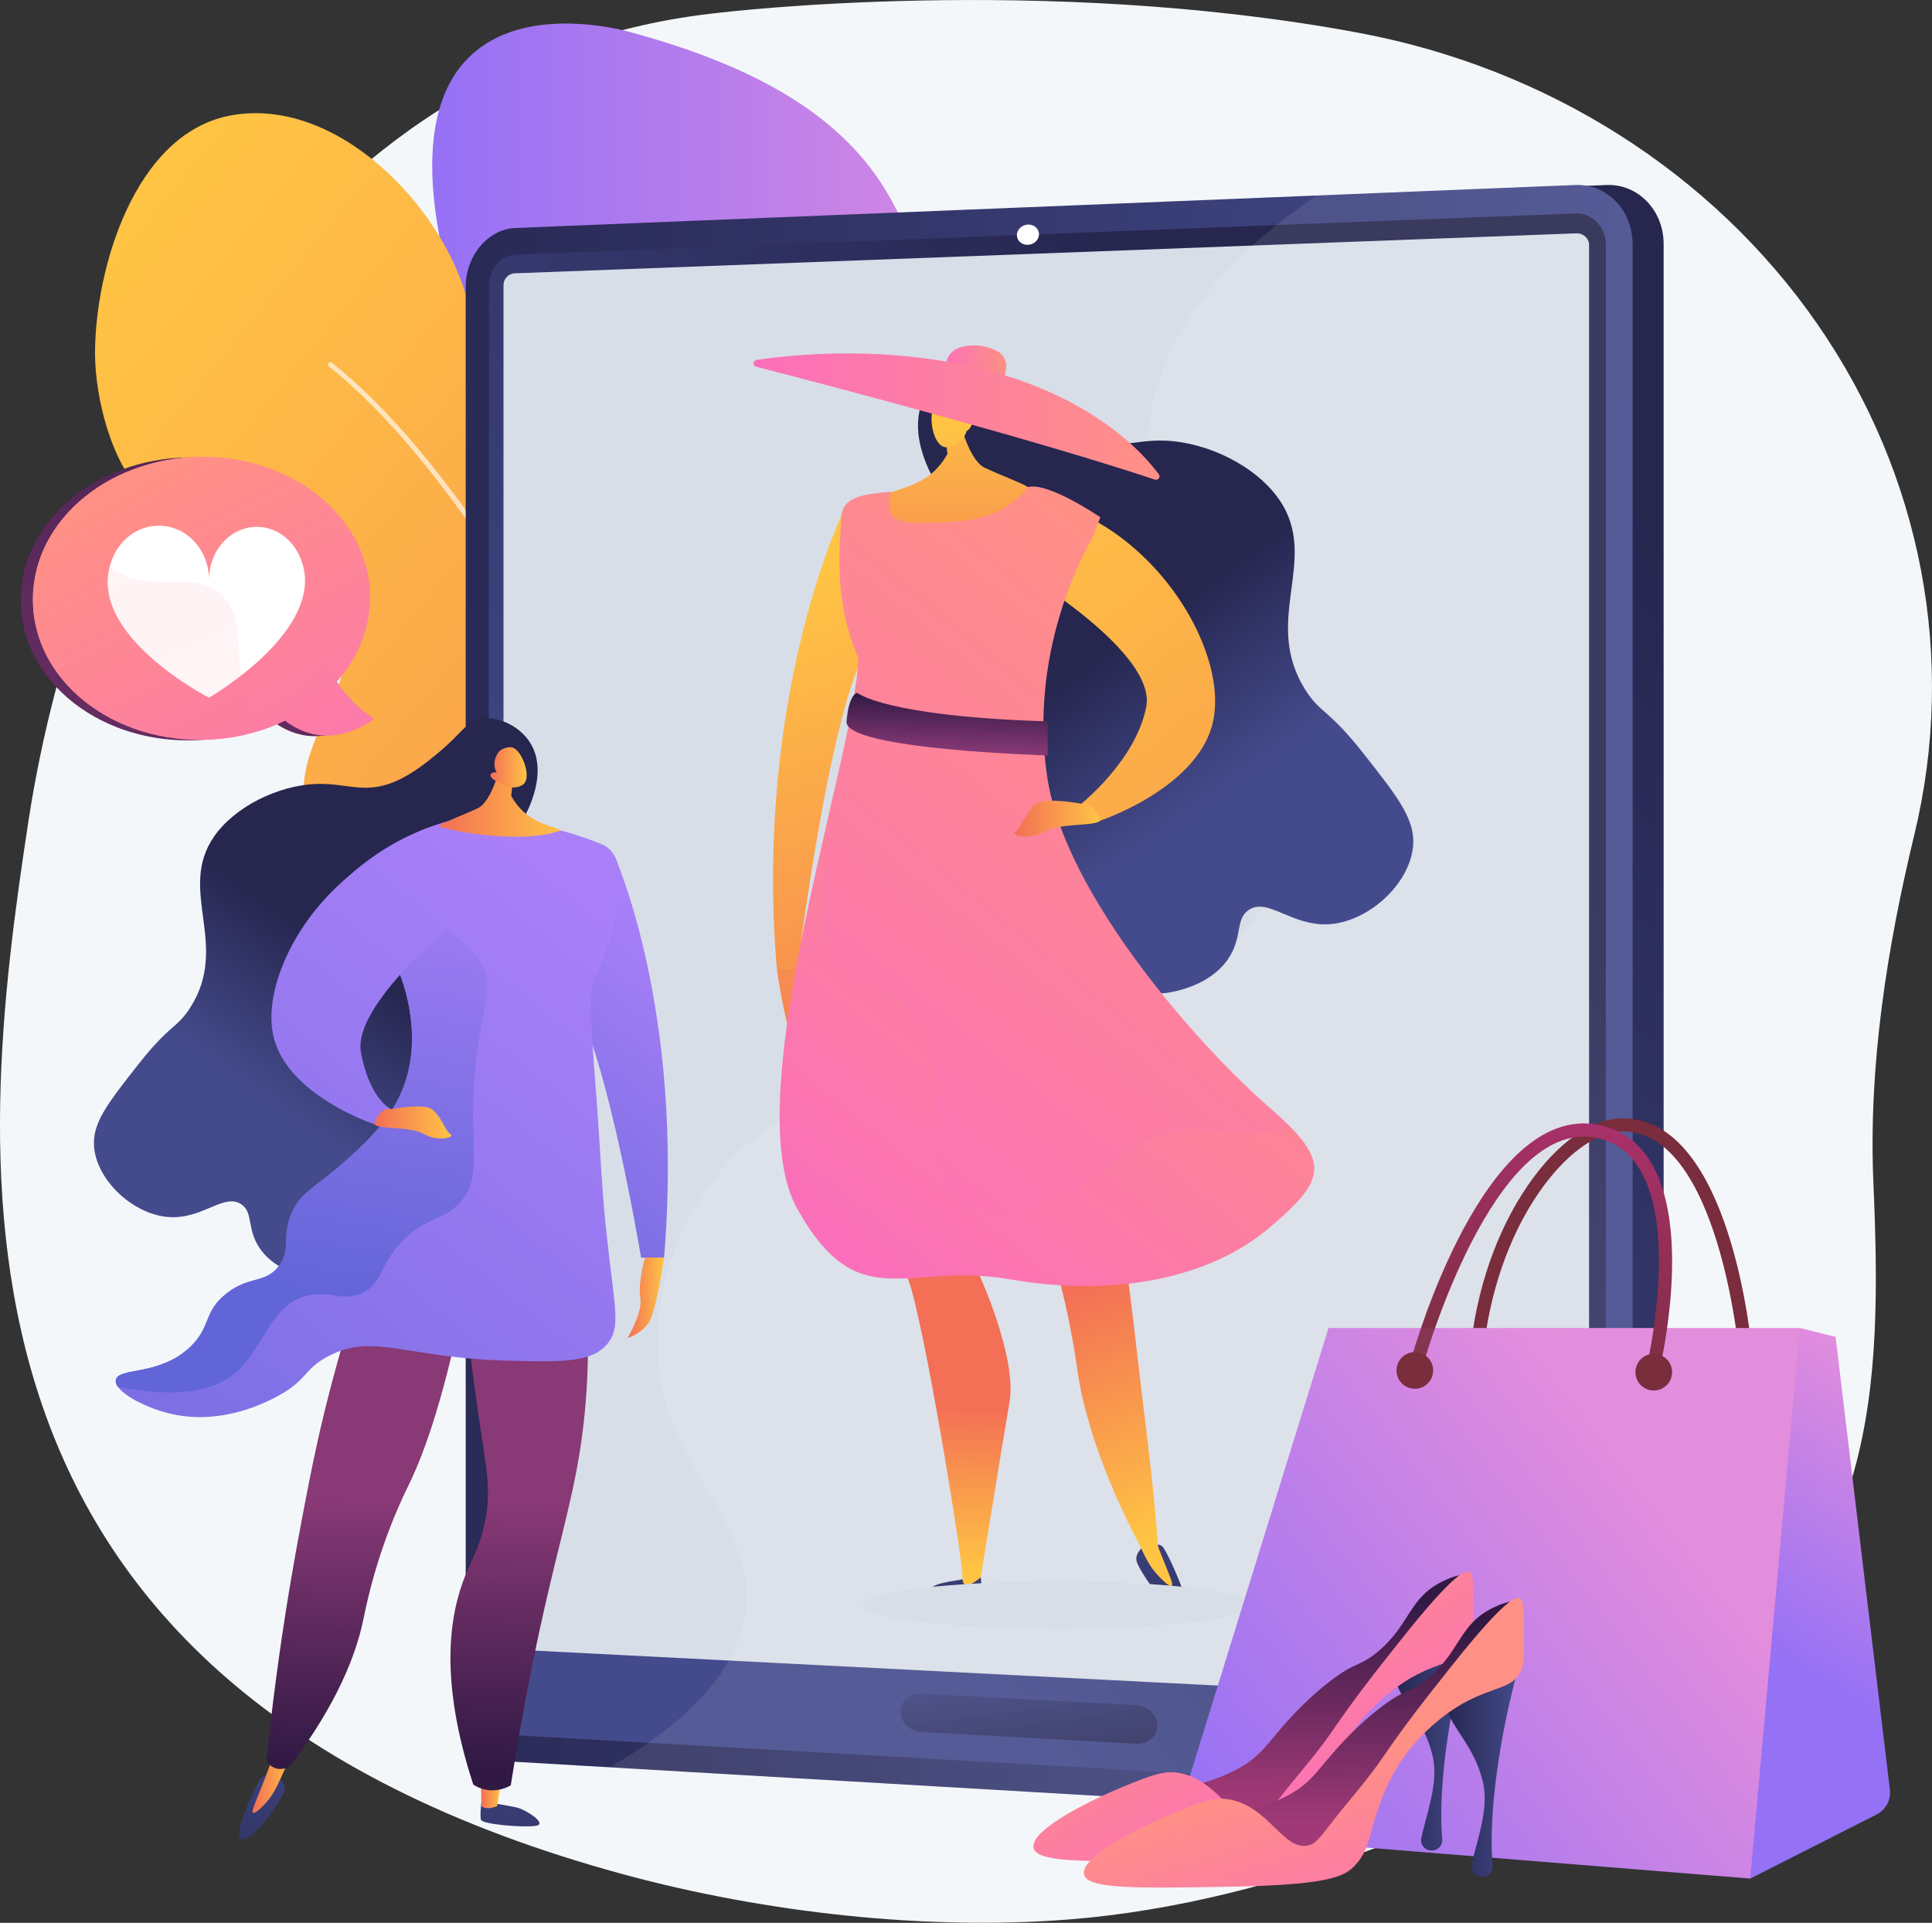 <svg width="410" height="408" viewBox="0 0 410 408" fill="none" xmlns="http://www.w3.org/2000/svg">
<rect x="0" y="0" width="410" height="408" fill="#333333" stroke="none"/>
<g clip-path="url(#clip0_334_11627)">
<path d="M6.028 174.275C17.138 101.477 62.7 12.052 152.717 2.697C152.717 2.697 221.068 -5.623 288.428 6.981C328.413 14.47 363.476 36.736 385.668 68.749C407.844 100.763 415.256 139.799 406.272 177.015C400.433 201.189 396.487 226.208 397.564 251.038C399.442 294.271 398.365 334.619 356.443 360.396C319.006 383.419 271.901 403.717 226.95 407.272C196.401 409.691 162.153 405.772 132.71 397.816C-17.314 357.293 -5.083 247.06 6.028 174.275Z" fill="#F4F7FA"/>
<path d="M153.883 242.935C171.589 252.683 195.979 249.376 209.798 229.733C217.544 218.732 222.466 203.213 225.262 190.186C242.735 109.126 196.416 156.483 197.858 106.794C199.299 57.106 197.639 24.174 133.978 6.878C133.978 6.878 76.898 -10.418 95.419 59.743C98.812 72.595 103.88 85.374 112.165 95.895C120.858 106.954 132.405 115.26 143.18 124.134C156.067 134.757 147.097 152.388 142.248 164.847C136.22 180.336 130.308 196.044 133.089 212.962C135.405 227.008 143.486 237.208 153.883 242.935Z" fill="url(#paint0_linear_334_11627)"/>
<g opacity="0.8">
<path opacity="0.8" d="M171.152 240.895C171.385 240.895 171.589 240.75 171.647 240.517C171.735 240.196 180.341 208.62 182.132 172.41C183.195 151.121 181.724 132.411 177.778 116.79C172.827 97.221 163.945 82.489 151.378 72.989C151.145 72.814 150.825 72.858 150.65 73.091C150.475 73.324 150.519 73.644 150.752 73.819C178.826 95.021 182.758 139.099 181.098 172.351C179.307 208.459 170.73 239.919 170.643 240.24C170.57 240.517 170.73 240.808 171.007 240.881C171.065 240.881 171.109 240.895 171.152 240.895Z" fill="white"/>
</g>
<path d="M166.391 251.794C168.808 251.459 171.036 249.783 172.9 246.257C180.632 231.627 166.187 209.479 165.881 194.121C165.575 178.675 168.954 163.608 172.696 148.76C176.555 133.445 178.55 117.154 168.036 103.938C158.979 92.543 143.428 83.844 129.304 92.296C103.122 107.945 103.821 81.775 99.293 64.114C94.08 43.802 71.335 20.196 48.766 24.538C28.525 28.429 20.182 57.135 20.167 74.941C20.167 84.237 23.589 98.43 30.71 105.104C47.12 120.477 84.28 120.36 69.923 150.144C65.089 160.184 60.531 170.937 69.719 180.103C79.126 189.487 94.677 190.317 106.442 195.009C119.824 200.357 128.867 211.344 136.977 222.783C140.894 228.334 155.601 253.31 166.391 251.794Z" fill="url(#paint1_linear_334_11627)"/>
<g opacity="0.8">
<path opacity="0.8" d="M167.789 247.146C167.833 247.146 167.891 247.132 167.934 247.117C168.211 247.015 168.342 246.724 168.24 246.447C168.124 246.126 156.373 213.821 138.535 176.97C128.051 155.332 117.553 136.374 107.331 120.637C94.531 100.936 82.125 86.248 70.447 76.966C70.229 76.792 69.894 76.821 69.719 77.054C69.544 77.272 69.573 77.608 69.806 77.782C96.075 98.663 121.178 143.5 137.603 177.436C155.412 214.229 167.148 246.49 167.265 246.811C167.352 247.03 167.57 247.161 167.789 247.146Z" fill="white"/>
</g>
<path d="M105.438 361.124C105.438 367.797 110.17 373.495 115.995 373.83L340.922 386.973C347.605 387.367 353.051 381.844 353.051 374.675V51.772C353.051 44.603 347.591 38.978 340.922 39.255L115.995 48.377C110.17 48.61 105.438 54.235 105.438 60.894V361.124Z" fill="url(#paint2_linear_334_11627)"/>
<path d="M98.827 361.124C98.827 367.797 103.559 373.495 109.384 373.83L334.325 386.973C341.009 387.367 346.455 381.844 346.455 374.675V51.772C346.455 44.603 340.994 38.978 334.325 39.255L109.384 48.377C103.559 48.61 98.827 54.235 98.827 60.894V361.124Z" fill="url(#paint3_linear_334_11627)"/>
<path d="M340.79 51.991V374.369C340.79 378.201 337.893 381.145 334.311 380.941L156.417 370.857L109.384 368.191C106.253 368.016 103.734 364.97 103.734 361.4V60.719C103.734 57.149 106.268 54.147 109.384 54.031L158.12 52.136L334.325 45.288C337.893 45.157 340.79 48.144 340.79 51.991Z" fill="url(#paint4_linear_334_11627)"/>
<path d="M106.85 347.485C106.85 348.811 107.913 349.947 109.223 350.02L334.5 361.546C336 361.619 337.223 360.526 337.223 359.098V51.991C337.223 50.563 336 49.455 334.5 49.513L109.223 57.994C107.913 58.038 106.85 59.16 106.85 60.5V347.485Z" fill="#D8DEE8"/>
<path d="M195.411 367.477L241.148 369.998C243.594 370.129 245.575 368.439 245.575 366.209V366.049C245.575 363.82 243.594 361.911 241.148 361.78L195.411 359.375C193.038 359.244 191.116 360.92 191.116 363.12V363.281C191.116 365.452 193.038 367.346 195.411 367.477Z" fill="url(#paint5_linear_334_11627)"/>
<path d="M215.797 49.893C215.797 51.073 216.846 52.005 218.141 51.947C219.437 51.903 220.486 50.898 220.486 49.703C220.486 48.523 219.437 47.59 218.141 47.649C216.846 47.707 215.797 48.712 215.797 49.893Z" fill="white"/>
<g opacity="0.3">
<path opacity="0.3" d="M158.368 339.981C159.285 320.309 137.429 308.769 139.525 281.01C139.715 278.504 141.666 257.025 158.95 242.469C174.458 229.398 187.505 234.309 216.219 223.89C236.343 216.575 258.971 208.371 268.115 191.877C286.288 159.135 234.363 126.436 244.992 84.062C248.036 71.924 256.641 57.032 279.342 41.485L334.34 39.255C341.023 38.978 346.469 44.603 346.469 51.772V374.661C346.469 381.83 341.009 387.352 334.34 386.959L129.391 374.981C151.204 362.377 157.887 350.239 158.368 339.981Z" fill="white"/>
</g>
<path d="M130.366 181.531C130.366 181.531 145.335 214.215 140.923 266.847H136.045C136.045 266.847 127.221 213.632 119.169 209.406C111.131 205.181 130.366 181.531 130.366 181.531Z" fill="url(#paint6_linear_334_11627)"/>
<path d="M102.176 382.252C102.176 382.252 101.812 385.138 102.06 386.114C102.307 387.09 110.709 387.789 113.563 387.44C116.417 387.105 111.859 384.19 110.039 383.637C108.219 383.098 102.176 382.252 102.176 382.252Z" fill="url(#paint7_linear_334_11627)"/>
<path d="M106.399 377.415L105.51 383.214C105.51 383.214 103.254 384.234 102.161 383.229L102.045 377.152L106.399 377.415Z" fill="url(#paint8_linear_334_11627)"/>
<path d="M59.031 377.167C59.031 377.167 60.808 378.493 60.342 380.081C59.861 381.669 55.711 388.023 52.741 389.83C49.77 391.636 50.702 387.877 51.561 385.531C52.42 383.185 54.634 378.041 55.493 377.167C56.352 376.293 59.031 377.167 59.031 377.167Z" fill="url(#paint9_linear_334_11627)"/>
<path d="M62.235 370.785C61.375 373.189 60.545 375.171 59.89 376.628C58.449 379.848 57.677 381.057 56.789 382.107C56.017 383.025 54.182 384.977 53.687 384.642C53.192 384.307 54.532 381.946 57.109 374.996C57.488 373.99 58.667 370.77 58.667 370.77H62.235V370.785Z" fill="url(#paint10_linear_334_11627)"/>
<path d="M124.003 270.315C124.615 276.362 125.212 285.731 124.324 297.126C123.173 311.96 120.203 321.344 116.49 337.154C114.218 346.815 111.16 361.036 108.394 378.828C107.753 379.192 105.86 380.168 103.428 379.804C102.06 379.6 101.04 379.061 100.443 378.668C93.177 356.446 95.318 342.676 98.827 334.094C100.327 330.436 102.132 327.551 103.108 321.927C104.389 314.495 102.802 310.328 100.545 293.104C98.929 280.821 99.206 278.926 100.283 277.09C104.564 269.746 117.669 269.877 124.003 270.315Z" fill="url(#paint11_linear_334_11627)"/>
<path d="M98.987 272.909C94.531 295.917 90.163 307.997 86.858 314.831C86.042 316.521 83.319 321.956 80.757 329.752C78.485 336.659 77.524 341.73 77.043 343.959C75.514 351.012 71.714 361.314 61.507 374.807C61.376 374.88 59.643 375.87 57.968 374.982C57.124 374.53 56.701 373.83 56.541 373.495C57.881 360.585 59.41 349.729 60.735 341.365C61.011 339.602 62.249 331.923 64.171 321.767C64.928 317.789 66.035 311.975 67.36 306C69.006 298.554 71.539 288.427 75.427 276.289C83.276 275.167 91.139 274.031 98.987 272.909Z" fill="url(#paint12_linear_334_11627)"/>
<path d="M102.788 181.91C105.307 179.578 110.141 176.883 112.558 170.617C113.286 168.737 115.878 162.064 112.063 156.949C109.806 153.918 105.598 151.864 101.899 152.592C98.74 153.219 98.245 155.419 92.857 159.863C90.76 161.597 87.396 164.366 83.654 165.91C77.233 168.562 73.388 166.071 66.938 166.348C59.031 166.697 49.828 171.112 45.402 177.538C37.539 188.948 48.926 200.518 40.32 213.88C37.495 218.251 36.112 217.275 29.428 225.755C22.744 234.236 19.395 238.476 19.992 243.678C20.823 250.891 28.584 257.783 35.893 258.25C43.043 258.701 47.571 253.077 51.212 255.539C53.804 257.288 52.318 260.698 55.07 264.792C58.609 270.067 65.584 271.116 66.705 271.291C77.145 272.865 91.226 260.61 97.211 246.097C108 219.927 89.056 194.602 102.788 181.91Z" fill="url(#paint13_linear_334_11627)"/>
<path d="M127.673 179.127C118.383 175.266 103.676 172.337 97.968 173.546C83.246 176.664 74.073 185.509 70.622 189.225C73.447 191.061 81.251 196.686 85.11 207.352C86.319 210.674 89.857 222.011 84.79 232.619C81.863 238.739 76.694 243.329 72.762 246.826C66.865 252.057 63.807 252.858 61.841 257.55C59.686 262.65 61.856 265.142 59.191 268.639C56.323 272.399 52.959 270.65 48.096 274.439C43.116 278.329 44.892 281.52 40.349 285.819C33.753 292.056 25.016 290.03 24.608 292.842C24.259 295.261 30.462 298.54 35.748 299.866C46.188 302.503 55.303 298.074 58.012 296.718C65.511 292.944 64.215 290.511 69.937 287.626C79.519 282.817 86.057 288.165 107.869 288.719C119.678 289.025 125.663 289.083 128.925 285.09C131.91 281.433 130.337 277.426 128.546 260.159C127.687 251.94 127.381 243.664 126.755 235.431C125.255 215.803 124.979 211.242 125.882 208.372C126.013 207.935 126.115 206.9 126.508 206.842C126.843 206.813 136.992 183.003 127.673 179.127Z" fill="url(#paint14_linear_334_11627)"/>
<path d="M40.334 285.819C44.863 281.52 43.101 278.315 48.081 274.439C52.944 270.636 56.308 272.384 59.177 268.639C61.856 265.142 59.686 262.65 61.827 257.55C63.807 252.858 66.85 252.057 72.748 246.826C76.679 243.343 81.849 238.739 84.775 232.619C89.857 221.996 86.304 210.659 85.096 207.352C81.237 196.685 73.432 191.075 70.607 189.239C70.884 188.948 71.204 188.613 71.539 188.263C90.163 190.828 101.011 201.596 102.351 204.773C105.452 212.146 100.545 214.856 100.414 236.101C100.356 246.257 101.448 250.265 98.157 254.505C94.386 259.357 90.046 257.856 84.601 264.195C80.422 269.062 81.091 272.151 77.174 274.206C72.966 276.406 70.302 273.841 65.555 274.847C57.633 276.537 55.944 285.673 50.702 290.671C46.742 294.445 39.417 297.097 24.987 294.256C24.652 293.775 24.492 293.294 24.55 292.842C25.002 290.045 33.738 292.07 40.334 285.819Z" fill="url(#paint15_linear_334_11627)"/>
<path d="M106.122 162.705C106.122 162.705 104.36 170.063 101.419 171.477C98.477 172.875 93.774 174.624 93.221 175.163C92.668 175.717 109.995 179.564 119.183 176.139C116.388 175.221 115.631 174.915 115.631 174.915C114.873 174.609 113.475 174.041 112.107 173.05C111.175 172.38 109.704 171.098 108.481 168.854L108.976 164.73L106.122 162.705Z" fill="url(#paint16_linear_334_11627)"/>
<path d="M105.977 165.808C105.977 165.808 108.102 168.023 110.767 166.624C113.155 165.371 110.782 159.076 108.685 158.595C107.986 158.435 106.777 158.712 106.035 159.339C105.511 159.776 104.229 161.889 105.394 163.899C104.739 163.797 104.2 164.045 104.098 164.38C103.967 164.803 104.579 165.269 104.724 165.386C105.205 165.75 105.729 165.794 105.977 165.808Z" fill="url(#paint17_linear_334_11627)"/>
<path d="M79.417 238.549C79.417 238.549 61.696 232.677 58.23 220.67C54.765 208.663 65.889 188.118 83.013 180.249L96.774 195.578C96.774 195.578 74.713 213.195 76.606 223.337C78.499 233.478 83.028 235.343 83.028 235.343L79.417 238.549Z" fill="url(#paint18_linear_334_11627)"/>
<path d="M83.028 235.343C83.028 235.343 89.755 234.047 91.634 235.343C93.512 236.64 94.546 240.021 95.594 240.648C96.643 241.274 93.133 242.396 90.003 240.648C86.872 238.899 80.465 239.715 79.417 238.549C79.417 238.549 80.451 234.804 83.028 235.343Z" fill="url(#paint19_linear_334_11627)"/>
<path d="M140.923 266.847C140.923 266.847 139.307 278.067 137.735 280.558C136.162 283.05 133.191 283.881 133.191 283.881C133.191 283.881 136.439 278.475 135.885 275.356C135.332 272.238 136.89 266.832 136.89 266.832H140.923V266.847Z" fill="url(#paint20_linear_334_11627)"/>
<path d="M76.854 152.665C76.854 152.665 71.859 149.561 68.947 144.695C73.374 139.638 75.966 133.431 75.966 126.83C75.966 110.976 61.026 97.658 41.776 97.075C22.089 96.478 5.315 109.301 4.456 125.985V126C4.441 126.204 4.441 126.408 4.426 126.626C4.426 126.655 4.426 126.684 4.426 126.713C4.426 126.917 4.412 127.122 4.412 127.326C4.412 128.273 4.47 129.205 4.558 130.138C4.601 130.531 4.659 130.925 4.718 131.318C4.834 132.105 4.994 132.863 5.184 133.62C5.286 133.999 5.388 134.378 5.489 134.742C5.562 134.99 5.65 135.238 5.722 135.486C7.645 141.256 11.576 146.268 16.803 150.013C16.92 150.086 17.022 150.173 17.138 150.246C18.944 151.499 20.881 152.607 22.963 153.539C23.094 153.598 23.225 153.656 23.356 153.714C24.273 154.108 25.205 154.487 26.166 154.822C26.574 154.967 26.996 155.099 27.404 155.23C27.681 155.317 27.957 155.405 28.249 155.477C28.671 155.594 29.093 155.711 29.53 155.827C29.821 155.9 30.098 155.973 30.389 156.031C34 156.862 37.83 157.226 41.776 157.051C42.067 157.037 42.358 157.022 42.65 157.007C42.737 157.007 42.824 156.993 42.897 156.993C43.101 156.978 43.305 156.964 43.509 156.949C43.596 156.935 43.698 156.935 43.785 156.92C43.989 156.905 44.179 156.876 44.383 156.862C44.47 156.847 44.557 156.847 44.645 156.833C44.848 156.804 45.052 156.789 45.256 156.76C45.329 156.745 45.402 156.745 45.475 156.731C45.693 156.701 45.911 156.672 46.13 156.643C46.188 156.629 46.246 156.629 46.29 156.614C46.523 156.585 46.77 156.541 47.004 156.497C47.033 156.497 47.062 156.483 47.105 156.483C47.367 156.439 47.644 156.396 47.906 156.337C50.149 155.9 52.318 155.303 54.371 154.545C54.371 154.545 54.371 154.545 54.357 154.545C55.566 154.093 56.745 153.583 57.881 153.029C60.662 155.186 67.695 159.135 76.854 152.665Z" fill="url(#paint21_linear_334_11627)"/>
<path d="M78.529 126.713C78.529 142.567 63.589 156.089 44.339 156.934C24.128 157.823 6.989 144.534 6.989 127.209C6.989 109.883 24.128 96.346 44.339 96.958C63.589 97.541 78.529 110.86 78.529 126.713Z" fill="url(#paint22_linear_334_11627)"/>
<path d="M78.529 126.713C78.529 142.567 63.589 156.089 44.339 156.934C24.128 157.823 6.989 144.534 6.989 127.209C6.989 109.883 24.128 96.346 44.339 96.958C63.589 97.541 78.529 110.86 78.529 126.713Z" fill="url(#paint23_linear_334_11627)"/>
<path d="M59.22 151.776C59.22 151.776 67.52 160.956 79.402 152.549C79.402 152.549 69.894 146.633 69.472 138.371L59.22 151.776Z" fill="url(#paint24_linear_334_11627)"/>
<path d="M63.953 118.932C62.511 114.808 58.885 111.836 54.619 111.792C48.984 111.719 44.353 116.746 44.353 123.012C44.353 116.746 39.665 111.603 33.811 111.544C29.268 111.486 25.336 114.502 23.749 118.815C17.648 134.378 44.353 148.046 44.353 148.046C44.353 148.046 69.399 133.576 63.953 118.932Z" fill="white"/>
<g opacity="0.3">
<path opacity="0.3" d="M52.915 149.007C48.678 140.352 52.959 132.046 47.222 126.422C41.31 120.622 33.491 126.087 24.9 121.293C21.536 119.413 17.75 115.785 14.925 108.295C9.96 113.482 6.989 120.054 6.989 127.209C6.989 144.534 24.128 157.838 44.339 156.934C48.824 156.73 53.075 155.856 56.949 154.413C55.056 152.65 53.789 150.785 52.915 149.007Z" fill="url(#paint25_linear_334_11627)"/>
</g>
<path d="M208.109 334.516C208.109 334.516 208.517 337.751 208.24 338.829C207.963 339.908 198.586 340.695 195.397 340.316C192.208 339.937 197.29 336.687 199.328 336.075C201.367 335.463 208.109 334.516 208.109 334.516Z" fill="url(#paint26_linear_334_11627)"/>
<path d="M207.759 270.388C207.759 270.388 215.885 287.946 214.225 297.563C212.565 307.18 208.138 334.677 208.138 334.677C208.138 334.677 204.148 338.305 204.25 334.677C204.337 331.048 196.11 280.544 192.79 271.655C189.441 262.781 207.759 270.388 207.759 270.388Z" fill="url(#paint27_linear_334_11627)"/>
<path d="M207.439 110.874C204.614 108.266 199.226 105.264 196.518 98.27C195.703 96.171 192.819 88.711 197.071 83.013C199.59 79.633 204.294 77.331 208.415 78.147C211.953 78.846 212.506 81.308 218.505 86.263C220.835 88.186 224.592 91.29 228.771 93.009C235.935 95.967 240.231 93.184 247.424 93.505C256.263 93.898 266.514 98.823 271.465 106.007C280.245 118.742 267.533 131.653 277.143 146.574C280.289 151.455 281.847 150.362 289.302 159.819C296.772 169.291 300.5 174.026 299.844 179.826C298.927 187.884 290.249 195.578 282.094 196.102C274.115 196.612 269.047 190.332 264.985 193.086C262.102 195.038 263.747 198.842 260.675 203.402C256.714 209.289 248.938 210.47 247.686 210.659C236.037 212.422 220.311 198.74 213.642 182.536C201.614 153.32 222.757 125.052 207.439 110.874Z" fill="url(#paint28_linear_334_11627)"/>
<path d="M189.121 104.448C192.252 103.428 193.082 103.078 193.082 103.078C193.926 102.729 195.484 102.102 197.013 100.995C198.047 100.237 199.692 98.809 201.061 96.303L200.508 91.698L203.682 89.454C203.682 89.454 205.648 97.672 208.939 99.231C212.23 100.791 217.472 102.743 218.098 103.355C218.098 103.355 220.588 116.528 201.178 116.44C181.768 116.338 189.121 104.448 189.121 104.448Z" fill="url(#paint29_linear_334_11627)"/>
<path d="M242.692 328.119C242.692 328.119 240.697 329.591 241.236 331.369C241.76 333.132 246.405 340.228 249.725 342.239C253.03 344.25 251.996 340.053 251.035 337.445C250.074 334.837 247.613 329.081 246.652 328.119C245.677 327.158 242.692 328.119 242.692 328.119Z" fill="url(#paint30_linear_334_11627)"/>
<path d="M239.11 321.009C240.071 323.69 241.003 325.905 241.716 327.522C243.318 331.121 244.191 332.477 245.182 333.642C246.041 334.662 248.094 336.833 248.647 336.484C249.201 336.119 247.715 333.467 244.818 325.715C244.395 324.593 243.07 321.009 243.07 321.009H239.11Z" fill="url(#paint31_linear_334_11627)"/>
<path d="M211.662 212.466C215.142 238.155 218.549 251.634 221.127 259.269C221.767 261.149 223.893 267.225 225.903 275.924C227.679 283.633 228.422 289.301 228.8 291.793C229.994 299.661 233.824 312.63 241.789 327.711C241.891 327.799 242.386 327.42 243.682 326.444C244.337 325.948 245.648 328.659 245.779 328.294C244.73 313.883 242.561 298.262 241.512 288.908C241.294 286.94 240.333 278.372 238.833 267.036C238.251 262.606 237.377 256.107 236.343 249.434C235.062 241.128 233.081 229.82 230.038 216.269C223.937 214.987 217.792 213.719 211.662 212.466Z" fill="url(#paint32_linear_334_11627)"/>
<path d="M233.518 174.114C233.518 174.114 253.292 167.557 257.165 154.151C261.039 140.746 248.618 117.81 229.514 109.038L217.85 122.036C217.85 122.036 245.371 138.604 243.26 149.911C241.148 161.233 229.485 170.53 229.485 170.53L233.518 174.114Z" fill="url(#paint33_linear_334_11627)"/>
<path d="M179.219 107.916C179.219 107.916 159.926 146.938 164.862 205.69L169.172 206.069C169.172 206.069 177.312 139.827 186.311 135.121C195.295 130.414 179.219 107.916 179.219 107.916Z" fill="url(#paint34_linear_334_11627)"/>
<path d="M164.862 205.69C164.862 205.69 166.668 218.222 168.43 221.005C170.191 223.788 173.497 224.72 173.497 224.72C173.497 224.72 169.871 218.688 170.497 215.205C171.109 211.723 169.376 205.69 169.376 205.69H164.862Z" fill="url(#paint35_linear_334_11627)"/>
<path d="M169.172 256.443C182.234 279.757 192.252 267.604 214.458 271.466C236.678 275.313 256.743 271.16 269.222 260.639C280.056 251.503 282.109 247.467 273.736 239.015C272.469 237.733 270.97 236.363 269.222 234.848C255.913 223.336 225.888 190.522 222.175 164.482C218.476 138.443 229.557 118.16 231.785 114.153L233.518 109.767C233.518 109.767 222.466 102.19 218.112 103.355C218.112 103.355 213.933 109.985 202.983 110.656C192.048 111.326 187.141 111.719 189.121 104.346C184.258 104.812 178.71 105.046 178.535 109.781C178.346 114.502 176.627 126.961 182.146 139.594C182.03 145.263 179.918 155.142 177.239 166.93C177.239 166.945 177.239 166.96 177.224 166.974C177.224 167.003 177.21 167.032 177.195 167.062C177.195 167.076 177.195 167.091 177.195 167.105C177.195 167.12 177.181 167.149 177.181 167.164C177.181 167.207 177.166 167.236 177.152 167.28C174.589 178.544 171.516 191.512 169.158 204.233C165.226 225.464 163.318 245.98 169.172 256.443Z" fill="url(#paint36_linear_334_11627)"/>
<path d="M205.109 91.494C205.109 91.494 204.25 94.816 200.886 94.903C197.872 94.976 196.751 87.559 198.542 85.957C199.139 85.418 200.464 85.024 201.527 85.228C202.284 85.359 204.672 86.729 204.629 89.323C205.211 88.871 205.866 88.813 206.143 89.075C206.493 89.425 206.158 90.212 206.085 90.386C205.823 91.013 205.328 91.348 205.109 91.494Z" fill="url(#paint37_linear_334_11627)"/>
<path d="M229.485 170.544C229.485 170.544 221.986 169.101 219.889 170.544C217.792 171.987 216.642 175.761 215.462 176.46C214.297 177.159 218.2 178.413 221.694 176.46C225.189 174.507 232.339 175.411 233.518 174.114C233.518 174.114 232.368 169.947 229.485 170.544Z" fill="url(#paint38_linear_334_11627)"/>
<path d="M200.945 76.427C201.338 75.087 202.503 74.023 204.003 73.644C207.293 72.814 209.885 73.586 211.589 74.489C213.001 75.247 213.758 76.689 213.511 78.176L212.739 82.766L199.809 80.274L200.945 76.427Z" fill="url(#paint39_linear_334_11627)"/>
<path opacity="0.3" d="M200.945 76.427C201.891 75.932 203.274 75.407 204.789 75.713C206.099 75.976 206.318 76.617 207.366 76.646C209.419 76.69 210.308 74.256 211.574 74.489C212.215 74.606 212.958 75.378 213.496 78.176L212.725 82.766L199.794 80.274L200.945 76.427Z" fill="url(#paint40_linear_334_11627)"/>
<path d="M245.109 101.767C245.779 101.985 246.347 101.213 245.924 100.645C242.677 96.244 232.543 84.922 210.774 78.933C189.252 73.017 168.459 75.188 160.523 76.383C159.736 76.5 159.678 77.607 160.45 77.811C172.987 81.031 218.345 92.878 245.109 101.767Z" fill="url(#paint41_linear_334_11627)"/>
<path d="M222.335 153.073V160.286C222.335 160.286 179.117 159.062 179.642 153.073C180.166 147.084 181.928 147.011 181.928 147.011C181.928 147.011 187.65 151.98 222.335 153.073Z" fill="url(#paint42_linear_334_11627)"/>
<path opacity="0.3" d="M169.172 256.442C182.234 279.757 192.252 267.604 214.458 271.465C236.678 275.312 256.743 271.159 269.222 260.639C280.056 251.503 282.109 247.466 273.736 239.015C270.314 240.56 265.64 241.026 259.131 240.02C241.323 237.281 238.979 248.151 222.16 255C205.342 261.848 197.202 252.406 198.484 238.155C199.78 223.919 195.339 211.519 182.219 208.371C169.653 205.37 176.555 170.092 177.181 167.061C177.181 167.047 177.181 167.032 177.181 167.018C177.181 167.047 177.166 167.076 177.152 167.105C177.152 167.149 177.137 167.178 177.123 167.222C176.496 170.078 172.536 188.277 169.128 204.175C165.226 225.464 163.319 245.98 169.172 256.442Z" fill="url(#paint43_linear_334_11627)"/>
<path d="M224.49 345.591C201.555 345.591 182.962 343.34 182.962 340.564C182.962 337.787 201.555 335.537 224.49 335.537C247.426 335.537 266.019 337.787 266.019 340.564C266.019 343.34 247.426 345.591 224.49 345.591Z" fill="#D8DEE8"/>
<path d="M313.357 288.66C314.071 288.66 314.668 288.121 314.741 287.407C315.964 274.613 320.128 262.461 326.477 253.193C332.097 244.975 338.796 240.064 344.387 240.064H344.402C364.773 240.108 369.039 286.926 369.083 287.392C369.156 288.165 369.826 288.733 370.583 288.66C371.354 288.587 371.922 287.917 371.85 287.159C371.675 285.119 367.306 237.325 344.402 237.281C344.387 237.281 344.387 237.281 344.373 237.281C337.762 237.281 330.394 242.498 324.162 251.62C317.551 261.28 313.212 273.899 311.959 287.145C311.887 287.917 312.454 288.587 313.212 288.66C313.27 288.66 313.314 288.66 313.357 288.66Z" fill="url(#paint44_linear_334_11627)"/>
<path d="M398.249 385.007L371.427 398.602L355.162 348.695L381.941 281.783L389.541 283.648L401.059 379.732C401.321 381.918 400.2 384.016 398.249 385.007Z" fill="url(#paint45_linear_334_11627)"/>
<path opacity="0.3" d="M355.162 348.695L381.94 281.783L386.425 282.876C387.051 291.808 386.775 299.166 386.353 304.514C384.561 327.289 378.591 333.628 381.489 349.525C383.892 362.742 389.134 364.534 388.682 373.422C388.187 383.112 381.431 391.214 373.408 397.596L371.427 398.602L355.162 348.695Z" fill="url(#paint46_linear_334_11627)"/>
<path d="M381.955 281.783H281.934L248.836 388.708L371.427 398.602L381.955 281.783Z" fill="url(#paint47_linear_334_11627)"/>
<path d="M350.969 290.948C351.595 290.948 352.177 290.511 352.323 289.87C352.614 288.66 359.181 259.998 349.906 245.937C347.256 241.901 343.543 239.453 338.883 238.622C314.93 234.396 300.179 285.877 299.568 288.077C299.364 288.82 299.786 289.593 300.529 289.797C301.271 290.001 302.043 289.578 302.247 288.835C302.393 288.325 316.91 237.573 338.402 241.376C342.334 242.075 345.348 244.072 347.591 247.481C356.196 260.552 349.687 288.952 349.615 289.243C349.44 289.986 349.906 290.744 350.648 290.919C350.75 290.933 350.867 290.948 350.969 290.948Z" fill="url(#paint48_linear_334_11627)"/>
<g opacity="0.3">
<path opacity="0.3" d="M281.934 281.783H331.544C333.99 284.274 335.723 287.145 335.898 290.365C336.684 305.49 301.927 310.459 298.563 331.209C296.146 346.174 311.027 363.426 324.293 371.12C338.286 379.222 347.751 375.113 357.216 384.118C361.366 388.067 363.899 393.006 365.414 398.136L248.822 388.737L281.934 281.783Z" fill="url(#paint49_linear_334_11627)"/>
</g>
<path d="M350.954 295.043C348.807 295.043 347.066 293.301 347.066 291.152C347.066 289.004 348.807 287.262 350.954 287.262C353.102 287.262 354.842 289.004 354.842 291.152C354.842 293.301 353.102 295.043 350.954 295.043Z" fill="url(#paint50_linear_334_11627)"/>
<path d="M300.252 294.678C298.105 294.678 296.364 292.936 296.364 290.788C296.364 288.639 298.105 286.897 300.252 286.897C302.399 286.897 304.14 288.639 304.14 290.788C304.14 292.936 302.399 294.678 300.252 294.678Z" fill="url(#paint51_linear_334_11627)"/>
<path d="M310.62 343.463C312.498 344.833 311.217 349.292 310.095 353.838C308.173 361.736 305.028 378.114 306.062 390.281C306.178 391.578 305.13 392.686 303.834 392.656C303.805 392.656 303.776 392.656 303.747 392.656C302.363 392.627 301.359 391.36 301.635 390.004C302.596 385.21 305.407 378.274 304.009 372.504C301.664 362.814 295.039 359.783 296.233 353.576C297.602 346.582 307.736 341.35 310.62 343.463Z" fill="url(#paint52_linear_334_11627)"/>
<path d="M247.118 381.83C247.395 379.266 253.482 379.688 261.097 376.118C267.708 373.029 268.523 370.188 273.94 364.403C274.217 364.111 277.653 360.25 282.254 356.724C287.7 352.542 288.327 353.736 292.083 350.72C299.262 344.95 298.825 339.078 306.135 335.551C307.125 335.071 310.285 333.541 311.304 334.604C312.702 336.047 309.309 341.846 306.004 345.751C301.694 350.881 297.602 352.702 294.428 354.873C279.983 364.709 285.56 380.402 272.455 386.959C265.334 390.515 258.054 388.722 256.394 388.256C252.389 387.149 246.856 384.336 247.118 381.83Z" fill="url(#paint53_linear_334_11627)"/>
<path d="M311.828 333.555C312.731 334.021 312.731 336.615 312.716 341.831C312.702 345.649 312.658 347.558 312.09 348.855C310.387 352.775 306.368 352.104 299.611 355.907C298.621 356.461 290.758 361.007 285.676 369.59C283.172 373.816 281.978 377.59 281.978 377.59C279.735 383.768 280.056 386.872 276.736 390.325C274.566 392.584 271.057 394.391 249.535 394.726C229.921 395.046 220.122 395.192 219.365 392.132C218.374 388.11 232.936 381.32 238.527 379.047C244.133 376.774 246.929 375.623 250.191 376.191C258.563 377.648 261.607 387.076 266.907 385.954C268.421 385.633 269.164 384.642 271.829 381.203C275.396 376.599 279.328 372.271 282.618 367.477C287.773 359.944 291.879 354.785 297.209 348.068C308.974 333.22 311.1 333.191 311.828 333.555Z" fill="url(#paint54_linear_334_11627)"/>
<path opacity="0.3" d="M311.828 333.555C312.731 334.021 312.731 336.615 312.716 341.831C312.702 345.649 312.658 347.558 312.09 348.855C310.387 352.775 306.368 352.104 299.611 355.907C298.621 356.461 290.758 361.007 285.676 369.59C283.172 373.816 281.978 377.59 281.978 377.59C279.735 383.768 280.056 386.872 276.736 390.325C274.566 392.584 271.057 394.391 249.535 394.726C229.921 395.046 220.122 395.192 219.365 392.132C218.374 388.11 232.936 381.32 238.527 379.047C244.133 376.774 246.929 375.623 250.191 376.191C258.563 377.648 261.607 387.076 266.907 385.954C268.421 385.633 269.164 384.642 271.829 381.203C275.396 376.599 279.328 372.271 282.618 367.477C287.773 359.944 291.879 354.785 297.209 348.068C308.974 333.22 311.1 333.191 311.828 333.555Z" fill="url(#paint55_linear_334_11627)"/>
<path d="M321.308 349.074C323.186 350.444 321.905 354.902 320.783 359.449C318.861 367.346 315.716 383.725 316.75 395.892C316.866 397.189 315.818 398.296 314.522 398.267C314.493 398.267 314.464 398.267 314.435 398.267C313.051 398.238 312.047 396.97 312.323 395.615C313.284 390.821 316.095 383.885 314.697 378.115C312.352 368.425 305.727 365.394 306.921 359.186C308.29 352.207 318.424 346.976 321.308 349.074Z" fill="url(#paint56_linear_334_11627)"/>
<path d="M257.806 387.44C258.083 384.875 264.17 385.298 271.785 381.728C278.396 378.639 279.211 375.798 284.628 370.013C284.905 369.721 288.341 365.86 292.942 362.334C298.388 358.152 299.014 359.346 302.771 356.33C309.95 350.56 309.513 344.688 316.823 341.161C317.813 340.68 320.973 339.15 321.992 340.214C323.39 341.657 319.997 347.456 316.692 351.361C312.382 356.49 308.29 358.312 305.116 360.483C290.671 370.319 296.248 386.012 283.143 392.569C276.022 396.125 268.742 394.332 267.082 393.866C263.077 392.759 257.544 389.946 257.806 387.44Z" fill="url(#paint57_linear_334_11627)"/>
<path d="M322.516 339.18C323.419 339.646 323.419 342.24 323.404 347.456C323.39 351.274 323.346 353.183 322.778 354.48C321.075 358.399 317.056 357.729 310.299 361.532C309.309 362.086 301.446 366.632 296.364 375.215C293.86 379.441 292.666 383.215 292.666 383.215C290.423 389.393 290.744 392.497 287.424 395.95C285.254 398.209 281.745 400.015 260.223 400.351C240.609 400.671 230.81 400.817 230.053 397.757C229.062 393.735 243.624 386.945 249.215 384.672C254.821 382.399 257.617 381.247 260.879 381.816C269.251 383.273 272.295 392.701 277.595 391.579C279.109 391.258 279.852 390.267 282.517 386.828C286.084 382.224 290.016 377.896 293.306 373.102C298.461 365.569 302.567 360.41 307.897 353.693C319.662 338.83 321.788 338.801 322.516 339.18Z" fill="url(#paint58_linear_334_11627)"/>
</g>
<defs>
<linearGradient id="paint0_linear_334_11627" x1="229.211" y1="126.612" x2="91.735" y2="126.612" gradientUnits="userSpaceOnUse">
<stop offset="0.004" stop-color="#E38DDD"/>
<stop offset="1" stop-color="#9571F6"/>
</linearGradient>
<linearGradient id="paint1_linear_334_11627" x1="18.191" y1="59.188" x2="307.868" y2="295.39" gradientUnits="userSpaceOnUse">
<stop stop-color="#FFC444"/>
<stop offset="0.996" stop-color="#F36F56"/>
</linearGradient>
<linearGradient id="paint2_linear_334_11627" x1="338.802" y1="96.878" x2="120.565" y2="337.193" gradientUnits="userSpaceOnUse">
<stop offset="0.004" stop-color="#26264F"/>
<stop offset="1" stop-color="#444B8C"/>
</linearGradient>
<linearGradient id="paint3_linear_334_11627" x1="341.639" y1="213.307" x2="67.585" y2="205.676" gradientUnits="userSpaceOnUse">
<stop stop-color="#444B8C"/>
<stop offset="0.996" stop-color="#26264F"/>
</linearGradient>
<linearGradient id="paint4_linear_334_11627" x1="147.687" y1="278.537" x2="313.704" y2="142.801" gradientUnits="userSpaceOnUse">
<stop stop-color="#444B8C"/>
<stop offset="0.996" stop-color="#26264F"/>
</linearGradient>
<linearGradient id="paint5_linear_334_11627" x1="216.133" y1="347.72" x2="220.671" y2="382.253" gradientUnits="userSpaceOnUse">
<stop stop-color="#444B8C"/>
<stop offset="0.996" stop-color="#26264F"/>
</linearGradient>
<linearGradient id="paint6_linear_334_11627" x1="152.272" y1="203.728" x2="92.712" y2="276.908" gradientUnits="userSpaceOnUse">
<stop stop-color="#AA80F9"/>
<stop offset="0.996" stop-color="#6165D7"/>
</linearGradient>
<linearGradient id="paint7_linear_334_11627" x1="109.45" y1="363.642" x2="106.542" y2="415.963" gradientUnits="userSpaceOnUse">
<stop stop-color="#444B8C"/>
<stop offset="0.996" stop-color="#26264F"/>
</linearGradient>
<linearGradient id="paint8_linear_334_11627" x1="106.404" y1="380.421" x2="102.054" y2="380.421" gradientUnits="userSpaceOnUse">
<stop stop-color="#FFC444"/>
<stop offset="0.996" stop-color="#F36F56"/>
</linearGradient>
<linearGradient id="paint9_linear_334_11627" x1="56.874" y1="360.718" x2="53.965" y2="413.041" gradientUnits="userSpaceOnUse">
<stop stop-color="#444B8C"/>
<stop offset="0.996" stop-color="#26264F"/>
</linearGradient>
<linearGradient id="paint10_linear_334_11627" x1="62.237" y1="377.737" x2="53.586" y2="377.737" gradientUnits="userSpaceOnUse">
<stop stop-color="#FFC444"/>
<stop offset="0.996" stop-color="#F36F56"/>
</linearGradient>
<linearGradient id="paint11_linear_334_11627" x1="108.739" y1="375.178" x2="110.193" y2="318.979" gradientUnits="userSpaceOnUse">
<stop stop-color="#311944"/>
<stop offset="1" stop-color="#893976"/>
</linearGradient>
<linearGradient id="paint12_linear_334_11627" x1="76.448" y1="374.343" x2="77.902" y2="318.144" gradientUnits="userSpaceOnUse">
<stop stop-color="#311944"/>
<stop offset="1" stop-color="#893976"/>
</linearGradient>
<linearGradient id="paint13_linear_334_11627" x1="56.624" y1="233.668" x2="76.977" y2="204.855" gradientUnits="userSpaceOnUse">
<stop stop-color="#444B8C"/>
<stop offset="0.996" stop-color="#26264F"/>
</linearGradient>
<linearGradient id="paint14_linear_334_11627" x1="134.133" y1="194.883" x2="-12.939" y2="375.588" gradientUnits="userSpaceOnUse">
<stop stop-color="#AA80F9"/>
<stop offset="0.996" stop-color="#6165D7"/>
</linearGradient>
<linearGradient id="paint15_linear_334_11627" x1="78.568" y1="172.607" x2="61.762" y2="275.311" gradientUnits="userSpaceOnUse">
<stop stop-color="#AA80F9"/>
<stop offset="0.996" stop-color="#6165D7"/>
</linearGradient>
<linearGradient id="paint16_linear_334_11627" x1="119.181" y1="170.12" x2="93.201" y2="170.12" gradientUnits="userSpaceOnUse">
<stop stop-color="#FFC444"/>
<stop offset="0.996" stop-color="#F36F56"/>
</linearGradient>
<linearGradient id="paint17_linear_334_11627" x1="111.763" y1="162.817" x2="104.084" y2="162.817" gradientUnits="userSpaceOnUse">
<stop stop-color="#FFC444"/>
<stop offset="0.996" stop-color="#F36F56"/>
</linearGradient>
<linearGradient id="paint18_linear_334_11627" x1="109.496" y1="171.748" x2="-47.089" y2="364.142" gradientUnits="userSpaceOnUse">
<stop stop-color="#AA80F9"/>
<stop offset="0.996" stop-color="#6165D7"/>
</linearGradient>
<linearGradient id="paint19_linear_334_11627" x1="95.783" y1="238.182" x2="79.415" y2="238.182" gradientUnits="userSpaceOnUse">
<stop stop-color="#FFC444"/>
<stop offset="0.996" stop-color="#F36F56"/>
</linearGradient>
<linearGradient id="paint20_linear_334_11627" x1="140.925" y1="275.363" x2="133.192" y2="275.363" gradientUnits="userSpaceOnUse">
<stop stop-color="#FFC444"/>
<stop offset="0.996" stop-color="#F36F56"/>
</linearGradient>
<linearGradient id="paint21_linear_334_11627" x1="95.441" y1="0.396" x2="-11.208" y2="266.831" gradientUnits="userSpaceOnUse">
<stop stop-color="#311944"/>
<stop offset="1" stop-color="#893976"/>
</linearGradient>
<linearGradient id="paint22_linear_334_11627" x1="29.496" y1="102.401" x2="78.478" y2="193.185" gradientUnits="userSpaceOnUse">
<stop stop-color="#FF9085"/>
<stop offset="1" stop-color="#FB6FBB"/>
</linearGradient>
<linearGradient id="paint23_linear_334_11627" x1="29.496" y1="102.401" x2="78.478" y2="193.185" gradientUnits="userSpaceOnUse">
<stop stop-color="#FF9085"/>
<stop offset="1" stop-color="#FB6FBB"/>
</linearGradient>
<linearGradient id="paint24_linear_334_11627" x1="33.055" y1="103.881" x2="91.524" y2="180.735" gradientUnits="userSpaceOnUse">
<stop stop-color="#FF9085"/>
<stop offset="1" stop-color="#FB6FBB"/>
</linearGradient>
<linearGradient id="paint25_linear_334_11627" x1="16.261" y1="107.45" x2="64.636" y2="204.46" gradientUnits="userSpaceOnUse">
<stop stop-color="#FF9085"/>
<stop offset="1" stop-color="#FB6FBB"/>
</linearGradient>
<linearGradient id="paint26_linear_334_11627" x1="199.99" y1="313.751" x2="203.237" y2="372.159" gradientUnits="userSpaceOnUse">
<stop stop-color="#444B8C"/>
<stop offset="0.996" stop-color="#26264F"/>
</linearGradient>
<linearGradient id="paint27_linear_334_11627" x1="202.094" y1="333.198" x2="203.001" y2="298.148" gradientUnits="userSpaceOnUse">
<stop stop-color="#FFC444"/>
<stop offset="0.996" stop-color="#F36F56"/>
</linearGradient>
<linearGradient id="paint28_linear_334_11627" x1="258.959" y1="168.663" x2="236.24" y2="136.5" gradientUnits="userSpaceOnUse">
<stop stop-color="#444B8C"/>
<stop offset="0.996" stop-color="#26264F"/>
</linearGradient>
<linearGradient id="paint29_linear_334_11627" x1="203.749" y1="78.731" x2="202" y2="143.721" gradientUnits="userSpaceOnUse">
<stop stop-color="#FFC444"/>
<stop offset="0.233" stop-color="#FDB547"/>
<stop offset="0.676" stop-color="#F78F4F"/>
<stop offset="0.996" stop-color="#F36F56"/>
</linearGradient>
<linearGradient id="paint30_linear_334_11627" x1="245.092" y1="309.769" x2="248.339" y2="368.175" gradientUnits="userSpaceOnUse">
<stop stop-color="#444B8C"/>
<stop offset="0.996" stop-color="#26264F"/>
</linearGradient>
<linearGradient id="paint31_linear_334_11627" x1="243.34" y1="326.813" x2="224.042" y2="274.649" gradientUnits="userSpaceOnUse">
<stop stop-color="#FFC444"/>
<stop offset="0.996" stop-color="#F36F56"/>
</linearGradient>
<linearGradient id="paint32_linear_334_11627" x1="254.012" y1="322.865" x2="234.714" y2="270.701" gradientUnits="userSpaceOnUse">
<stop stop-color="#FFC444"/>
<stop offset="0.996" stop-color="#F36F56"/>
</linearGradient>
<linearGradient id="paint33_linear_334_11627" x1="199.939" y1="99.543" x2="374.733" y2="314.309" gradientUnits="userSpaceOnUse">
<stop stop-color="#FFC444"/>
<stop offset="0.996" stop-color="#F36F56"/>
</linearGradient>
<linearGradient id="paint34_linear_334_11627" x1="163.87" y1="124.118" x2="205.707" y2="260.27" gradientUnits="userSpaceOnUse">
<stop stop-color="#FFC444"/>
<stop offset="0.996" stop-color="#F36F56"/>
</linearGradient>
<linearGradient id="paint35_linear_334_11627" x1="199.014" y1="117.955" x2="157.178" y2="254.106" gradientUnits="userSpaceOnUse">
<stop stop-color="#FFC444"/>
<stop offset="0.996" stop-color="#F36F56"/>
</linearGradient>
<linearGradient id="paint36_linear_334_11627" x1="264.73" y1="135.152" x2="165.319" y2="257.296" gradientUnits="userSpaceOnUse">
<stop stop-color="#FF9085"/>
<stop offset="1" stop-color="#FB6FBB"/>
</linearGradient>
<linearGradient id="paint37_linear_334_11627" x1="201.677" y1="91.558" x2="197.049" y2="129.3" gradientUnits="userSpaceOnUse">
<stop stop-color="#FFC444"/>
<stop offset="0.996" stop-color="#F36F56"/>
</linearGradient>
<linearGradient id="paint38_linear_334_11627" x1="233.518" y1="173.702" x2="215.247" y2="173.702" gradientUnits="userSpaceOnUse">
<stop stop-color="#FFC444"/>
<stop offset="0.996" stop-color="#F36F56"/>
</linearGradient>
<linearGradient id="paint39_linear_334_11627" x1="213.554" y1="77.389" x2="199.687" y2="79.457" gradientUnits="userSpaceOnUse">
<stop stop-color="#FF9085"/>
<stop offset="1" stop-color="#FB6FBB"/>
</linearGradient>
<linearGradient id="paint40_linear_334_11627" x1="213.534" y1="78.374" x2="199.83" y2="80.418" gradientUnits="userSpaceOnUse">
<stop stop-color="#FF9085"/>
<stop offset="1" stop-color="#FB6FBB"/>
</linearGradient>
<linearGradient id="paint41_linear_334_11627" x1="246.072" y1="88.394" x2="159.907" y2="88.394" gradientUnits="userSpaceOnUse">
<stop stop-color="#FF9085"/>
<stop offset="1" stop-color="#FB6FBB"/>
</linearGradient>
<linearGradient id="paint42_linear_334_11627" x1="201.228" y1="147.521" x2="200.9" y2="159.705" gradientUnits="userSpaceOnUse">
<stop stop-color="#311944"/>
<stop offset="1" stop-color="#893976"/>
</linearGradient>
<linearGradient id="paint43_linear_334_11627" x1="231.487" y1="204.621" x2="179.333" y2="268.702" gradientUnits="userSpaceOnUse">
<stop stop-color="#FF9085"/>
<stop offset="1" stop-color="#FB6FBB"/>
</linearGradient>
<linearGradient id="paint44_linear_334_11627" x1="378.385" y1="254.756" x2="366.21" y2="259.275" gradientUnits="userSpaceOnUse">
<stop stop-color="#AB316D"/>
<stop offset="1" stop-color="#792D3D"/>
</linearGradient>
<linearGradient id="paint45_linear_334_11627" x1="412.481" y1="296.621" x2="378.538" y2="353.502" gradientUnits="userSpaceOnUse">
<stop offset="0.004" stop-color="#E38DDD"/>
<stop offset="1" stop-color="#9571F6"/>
</linearGradient>
<linearGradient id="paint46_linear_334_11627" x1="407.238" y1="293.493" x2="373.295" y2="350.374" gradientUnits="userSpaceOnUse">
<stop offset="0.004" stop-color="#E38DDD"/>
<stop offset="1" stop-color="#9571F6"/>
</linearGradient>
<linearGradient id="paint47_linear_334_11627" x1="353.453" y1="319.544" x2="257.938" y2="393.086" gradientUnits="userSpaceOnUse">
<stop offset="0.004" stop-color="#E38DDD"/>
<stop offset="1" stop-color="#9571F6"/>
</linearGradient>
<linearGradient id="paint48_linear_334_11627" x1="334.694" y1="233.763" x2="324.942" y2="295.886" gradientUnits="userSpaceOnUse">
<stop stop-color="#AB316D"/>
<stop offset="1" stop-color="#792D3D"/>
</linearGradient>
<linearGradient id="paint49_linear_334_11627" x1="352.219" y1="317.941" x2="256.704" y2="391.483" gradientUnits="userSpaceOnUse">
<stop offset="0.004" stop-color="#E38DDD"/>
<stop offset="1" stop-color="#9571F6"/>
</linearGradient>
<linearGradient id="paint50_linear_334_11627" x1="356.201" y1="289.205" x2="354.633" y2="289.786" gradientUnits="userSpaceOnUse">
<stop stop-color="#AB316D"/>
<stop offset="1" stop-color="#792D3D"/>
</linearGradient>
<linearGradient id="paint51_linear_334_11627" x1="305.497" y1="288.843" x2="303.93" y2="289.425" gradientUnits="userSpaceOnUse">
<stop stop-color="#AB316D"/>
<stop offset="1" stop-color="#792D3D"/>
</linearGradient>
<linearGradient id="paint52_linear_334_11627" x1="311.572" y1="367.82" x2="296.096" y2="367.82" gradientUnits="userSpaceOnUse">
<stop stop-color="#444B8C"/>
<stop offset="0.996" stop-color="#26264F"/>
</linearGradient>
<linearGradient id="paint53_linear_334_11627" x1="279.252" y1="339.569" x2="279.511" y2="380.771" gradientUnits="userSpaceOnUse">
<stop stop-color="#311944"/>
<stop offset="1" stop-color="#A03976"/>
</linearGradient>
<linearGradient id="paint54_linear_334_11627" x1="253.929" y1="343.116" x2="279.988" y2="387.035" gradientUnits="userSpaceOnUse">
<stop stop-color="#FF9085"/>
<stop offset="1" stop-color="#FB6FBB"/>
</linearGradient>
<linearGradient id="paint55_linear_334_11627" x1="253.929" y1="343.116" x2="279.988" y2="387.035" gradientUnits="userSpaceOnUse">
<stop stop-color="#FF9085"/>
<stop offset="1" stop-color="#FB6FBB"/>
</linearGradient>
<linearGradient id="paint56_linear_334_11627" x1="322.259" y1="373.437" x2="306.784" y2="373.437" gradientUnits="userSpaceOnUse">
<stop stop-color="#444B8C"/>
<stop offset="0.996" stop-color="#26264F"/>
</linearGradient>
<linearGradient id="paint57_linear_334_11627" x1="289.939" y1="345.185" x2="290.198" y2="386.388" gradientUnits="userSpaceOnUse">
<stop stop-color="#311944"/>
<stop offset="1" stop-color="#A03976"/>
</linearGradient>
<linearGradient id="paint58_linear_334_11627" x1="278.294" y1="374.692" x2="290.873" y2="416.551" gradientUnits="userSpaceOnUse">
<stop stop-color="#FF9085"/>
<stop offset="1" stop-color="#FB6FBB"/>
</linearGradient>
<clipPath id="clip0_334_11627">
<rect width="410" height="408" fill="white" transform="matrix(-1 0 0 1 410 0)"/>
</clipPath>
</defs>
</svg>
